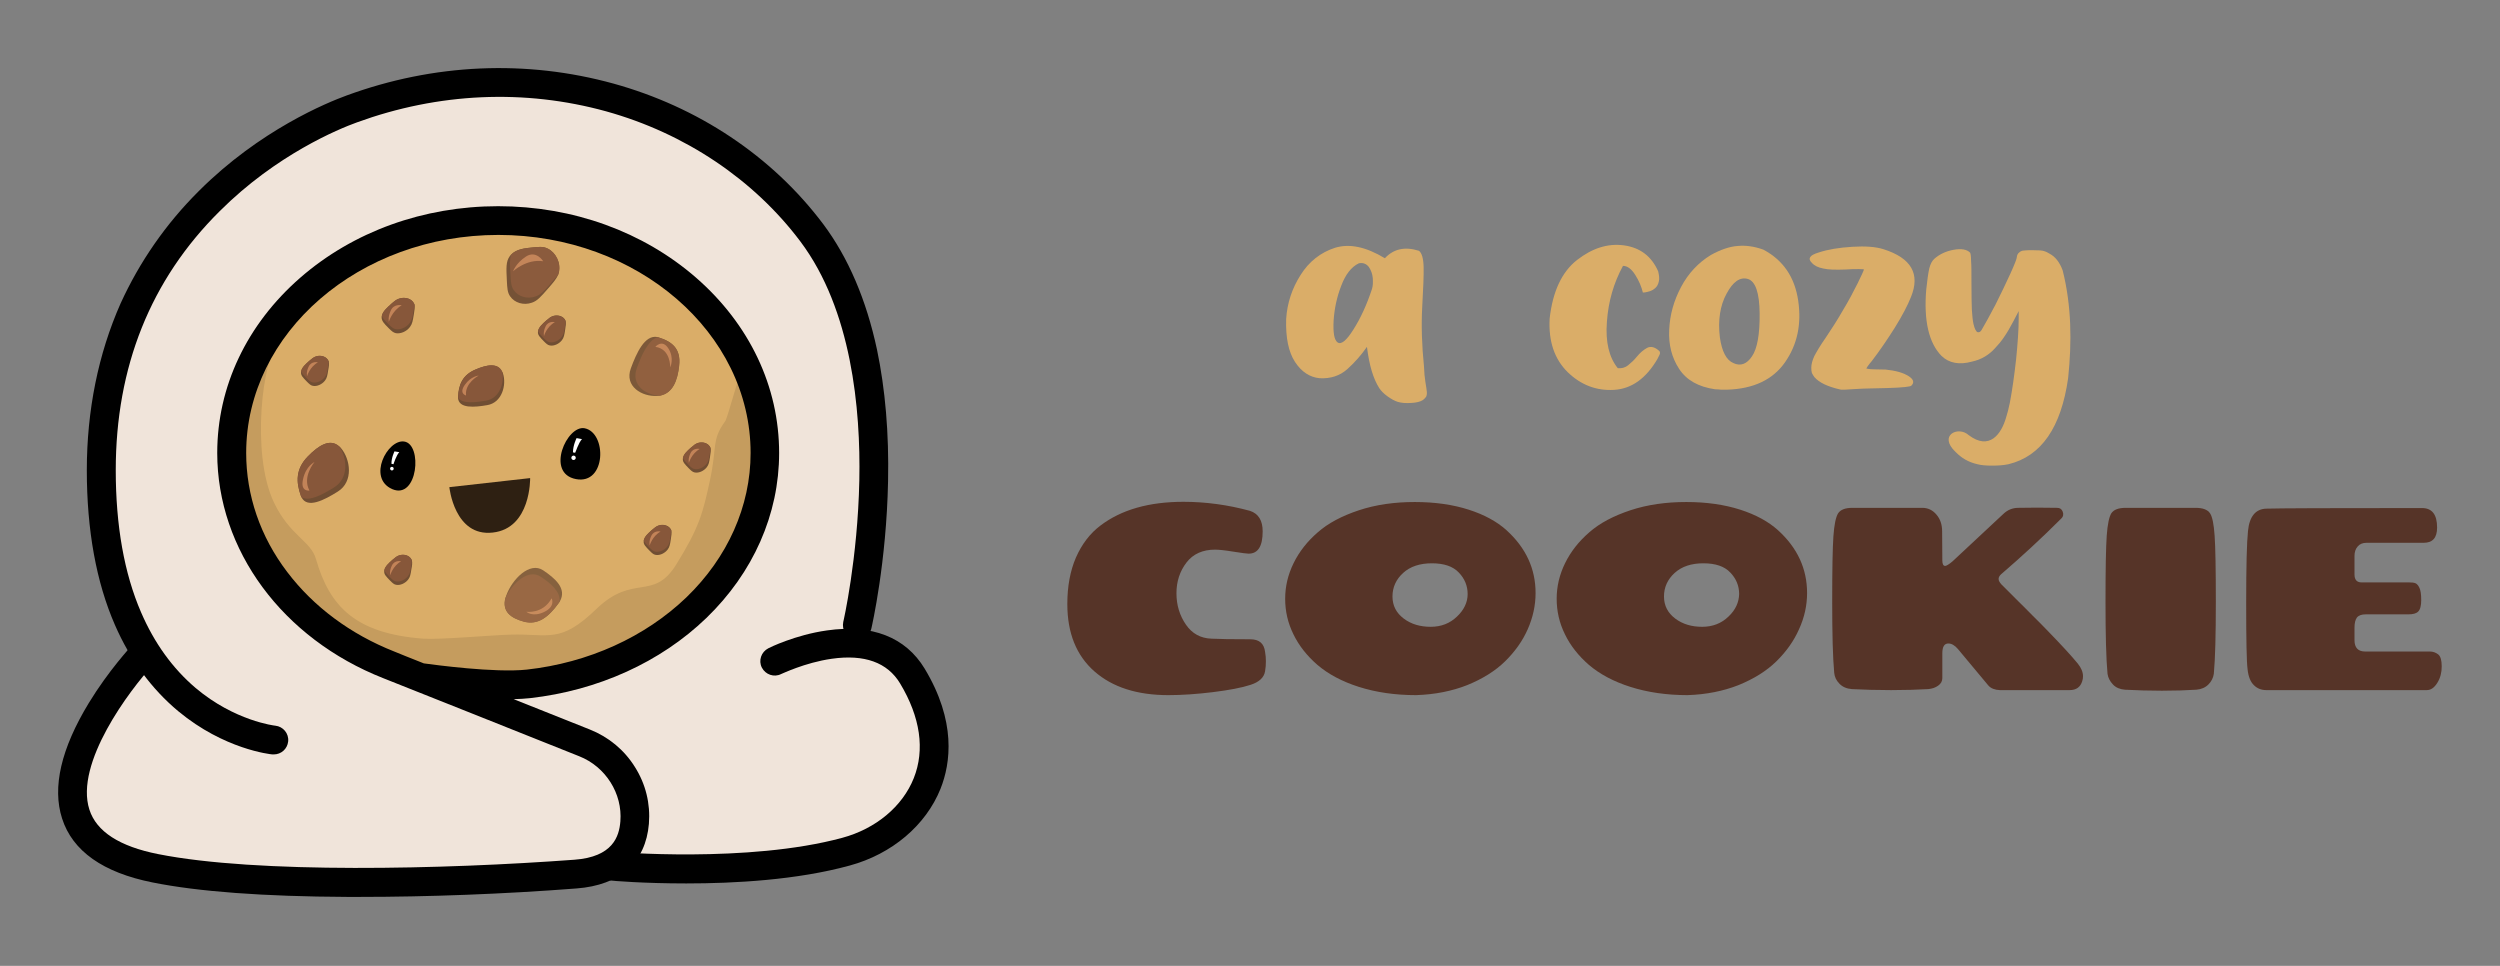 <svg xml:space="preserve" style="enable-background:new 0 0 1244 480.6;" viewBox="0 0 1244 480.6" y="0px" x="0px" xmlns:xlink="http://www.w3.org/1999/xlink" xmlns="http://www.w3.org/2000/svg" id="Layer_1" version="1.1">
<rect x="0" y="0" width="1244" height="480.6" fill="#808080" stroke="none"/>
<style type="text/css">
	.st0{fill:#F0E4DA;}
	.st1{fill:#DAAD68;}
	.st2{fill:#2E2012;}
	.st3{fill:#FFFFFF;}
	.st4{opacity:0.1;}
	.st5{opacity:0.56;}
	.st6{fill:#321614;}
	.st7{fill:#57241F;}
	.st8{fill:#B56A4F;}
	.st9{opacity:0.5;}
	.st10{opacity:0.63;}
	.st11{opacity:0.6;}
	.st12{fill:#563428;}
</style>
<g>
	<g>
		<path d="M230.9,42.9c0,0-122.1,6.4-166,113.5c-43.9,107.1,5.9,169.7,5.9,169.7s-60.1,56.4-21,94.5
			c30.2,29.5,194.7,18.1,194.7,18.1l62.9-6c0,0,113.8,3.7,134.7-15.9c27.5-25.8,30.3-45.4,10.2-89.9c-23.1-5.7-26.1-8.7-26.1-8.7
			S509.1,41.8,230.9,42.9L230.9,42.9z" class="st0"></path>
		<path d="M246.9,337.8c73.8,0,133.6-51.4,133.6-114.8c0-63.4-59.8-114.8-133.6-114.8c-73.8,0-133.6,51.4-133.6,114.8
			C113.3,286.4,173.1,337.8,246.9,337.8z" class="st1"></path>
		<path d="M136.2,375.4c-0.2,0-0.5,0-0.7,0c-1-0.1-23.9-2.5-46.8-21.5c-13.3-11.1-23.9-25.5-31.5-42.9c-9.3-21.3-14-47.2-14-77
			s5.7-57.9,16.8-83C69.4,130.4,82.4,111.5,99,95c30.3-30.3,63.9-44,73.5-47.5c43.4-15.9,89.3-17.9,132.8-5.9
			c20.9,5.8,40.5,14.7,58.2,26.5c18,12,33.5,26.6,46.2,43.5c12.4,16.6,21.4,37.6,26.7,62.4c4.1,19.6,6,41.6,5.5,65.5
			c-0.8,40.4-8,71.9-8.3,73.2c-0.9,3.9-4.7,6.2-8.6,5.4c-3.9-0.9-6.2-4.7-5.4-8.6c0.1-0.3,7.2-31.5,8-70.5
			c0.7-35.4-3.8-84.8-29.3-118.8c-23.2-30.9-57.5-53.9-96.7-64.8c-40.6-11.2-83.4-9.3-124,5.5c-8.9,3.2-40.1,16-68.3,44.2
			C74.9,139.2,57.6,182.6,57.6,234c0,27.5,4.2,51.3,12.6,70.7c6.6,15.3,15.7,27.9,27.1,37.6c19.5,16.5,39.5,18.8,39.7,18.8
			c3.9,0.4,6.8,3.9,6.4,7.8C143,372.7,139.9,375.4,136.2,375.4L136.2,375.4z"></path>
		<path d="M341.5,439.6c-21.2,0-36.8-1.3-38.1-1.5c-3.9-0.4-6.8-3.8-6.5-7.8c0.3-3.9,3.8-6.8,7.8-6.5c0.7,0.1,67.6,5.8,114.4-6.9
			c16.7-4.5,30-15.6,35.6-29.7c5.6-14.1,3.3-30.3-6.8-47.1c-6.3-10.5-17.8-14.6-34-12.3c-13.4,1.9-25,7.6-25.2,7.6
			c-3.5,1.8-7.8,0.3-9.6-3.2c-1.8-3.5-0.3-7.8,3.2-9.6c0.5-0.3,13.5-6.7,29.2-8.9c22.3-3.2,39.1,3.3,48.6,19
			c15.8,26.2,13,47,7.9,59.8c-7.3,18.2-24.2,32.5-45.2,38.2C396.6,437.9,365.5,439.6,341.5,439.6L341.5,439.6z"></path>
		<path d="M179.1,446.3c-2.1,0-4.3,0-6.4,0c-41.4-0.2-74-2.6-96.8-7.2c-24.6-4.9-39.8-15.6-45-31.8c-5-15.5-0.5-34.8,13.3-57.5
			c9.8-16.1,20.9-28,21.3-28.5c2.7-2.9,7.2-3.1,10.1-0.4c2.9,2.7,3.1,7.2,0.4,10.1c-11.3,12.2-39,48.8-31.5,71.9
			c3.5,10.9,15,18.3,34.2,22.1c49.2,9.8,142.3,7.6,207.1,2.8c19.2-1.4,22.3-11.6,22.9-19.1c1.1-13.8-7.3-27.2-20.5-32.4
			c-25.1-10-84.9-33.9-97.4-38.8c-50.3-19.8-82.7-63.8-82.7-112.1c0-33,14.7-64,41.3-87.2c26.4-23,61.4-35.6,98.5-35.6
			c37.2,0,72.2,12.7,98.5,35.6c26.6,23.2,41.3,54.2,41.3,87.2c0,30.5-12.9,59.6-36.2,82.1c-22.8,22-54,36.1-87.8,39.9
			c-2.5,0.3-5.2,0.4-8.1,0.5c14.6,5.8,28.6,11.4,37.9,15.1c9.3,3.7,17.1,10.1,22.4,18.6c5.4,8.5,7.8,18.3,7,28.3
			c-1.6,19.2-14.4,30.6-36.1,32.2C250.7,444.9,212.6,446.3,179.1,446.3L179.1,446.3z M210.9,330.1c5.2,0.7,35.3,4.8,51.2,3.1
			c30.7-3.4,58.9-16.2,79.5-36c20.5-19.8,31.9-45.3,31.9-71.8c0-59.8-56.3-108.5-125.5-108.5c-69.2,0-125.5,48.7-125.5,108.5
			c0,21.1,7,41.6,20.4,59.2c13.1,17.3,31.5,31,53.3,39.6C198.8,325.3,204.1,327.4,210.9,330.1z"></path>
		<path d="M223.6,242.4l40.2-4.5c0,0,0.5,25-18.6,27.1C226.1,267.2,223.6,242.4,223.6,242.4z" class="st2"></path>
		<path d="M201.1,219.7c-8.3-1.2-18.5,18.2-5.9,23.7C207.9,248.8,210.4,221,201.1,219.7z"></path>
		<path d="M198.7,225l-2.4-0.4c0,0-1.6,3.2-1.5,6.2l1,0.2C195.8,231,197.2,226.5,198.7,225L198.7,225z" class="st3"></path>
		<path d="M195,234.1c0.5,0,0.9-0.4,0.9-0.9c0-0.5-0.4-0.9-0.9-0.9c-0.5,0-0.9,0.4-0.9,0.9
			C194.1,233.6,194.5,234.1,195,234.1z" class="st3"></path>
		<path d="M290.9,213.1c-8.8-1.7-19.6,22.4-4.3,25.3C301.7,241.3,302.1,215.3,290.9,213.1z"></path>
		<path d="M289.6,218.5l-2.7-0.5c0,0-1.8,3.6-1.8,7.1l1.1,0.2C286.3,225.4,287.9,220.2,289.6,218.5z" class="st3"></path>
		<path d="M285.4,228.9c0.6,0,1.1-0.5,1.1-1.1c0-0.6-0.5-1.1-1.1-1.1c-0.6,0-1.1,0.5-1.1,1.1
			C284.3,228.4,284.8,228.9,285.4,228.9z" class="st3"></path>
		<g class="st4">
			<path d="M355.9,285.7c-9.3,15.8-27.6,29.6-46,37.1c-18.3,7.5-19.7,7-29.2,13.3c-9.4,6.3-64.4,11.4-87-0.4
				c-22.6-11.8-40-23.4-42.8-29.5c-2.8-6.1-6.4-10.1-10.7-13.9c-31-27-36.6-92.6-2-120.8c-7.2,5.9-13.6,53.9-1.9,78.5
				c7.9,16.6,18.3,19.1,20.9,28.1c6.8,23.7,19.6,37.1,53.3,39.7c8.2,0.6,34.7-1.8,43.5-2c19.3-0.6,24.6,4.8,42.9-12.9
				c18.3-17.6,28.2-3.6,39.6-22c11.4-18.4,13.2-25.3,16.8-42s0.7-19.9,7.5-29.2c1.3-1.7,6.6-22.8,8.4-25.2
				c-0.4,5.3,9.9,14.3,8.8,17.7c-3.7,12.3,1.6,14.7,0.9,26.1C378.2,239.7,365.2,270,355.9,285.7L355.9,285.7z"></path>
		</g>
		<g class="st5">
			<path d="M327,197c-7.5,0.5-16.4-4.7-13.1-13.7c2.8-7.6,6.9-16.8,13.2-15.6c0.2,0,0.5,0.1,0.7,0.2
				c6.8,2.1,11,5.8,10.1,13.9c-0.8,7.6-3.2,13.9-9.7,15.1C328,196.9,327.5,197,327,197L327,197z" class="st6"></path>
			<path d="M328.4,196.9c-7.1-0.3-14.6-5.3-11.5-13.7c2.3-6.4,5.6-13.9,10.3-15.4c0.2,0,0.5,0.1,0.7,0.2
				c6.8,2.1,11,5.8,10.1,13.9C337.2,189.4,334.8,195.7,328.4,196.9z" class="st7"></path>
			<path d="M326.1,172.6c0,0,3.4-4.1,6.5,0.8c3.1,4.9,0.9,9.4,0.9,9.4S333.8,173.6,326.1,172.6L326.1,172.6z" class="st8"></path>
		</g>
		<g class="st9">
			<path d="M252,296.1c2.9-7.9,11.6-16.8,18.3-12.3c5.6,3.8,12.1,9,8.2,15.6c-0.1,0.2-0.3,0.5-0.5,0.7
				c-5,6.9-10.2,11-17.2,9.2c-6.5-1.7-11.1-4.9-9.3-11.8C251.7,297.1,251.8,296.6,252,296.1z" class="st6"></path>
			<path d="M251.5,297.6c3.4-7.4,11.4-14.8,17.6-10.6c4.7,3.1,10,7.4,9.3,12.5c-0.1,0.2-0.3,0.5-0.5,0.7
				c-5,6.9-10.2,11-17.2,9.2C254.3,307.6,249.7,304.4,251.5,297.6L251.5,297.6z" class="st7"></path>
			<path d="M274.5,297.7c0,0,2.1,4-3.7,6.8c-5.8,2.8-8.9-0.1-8.9-0.1S270.1,305.7,274.5,297.7L274.5,297.7z" class="st8"></path>
		</g>
		<g class="st10">
			<path d="M169.7,223c4.6,5.4,6.4,16.6-1.6,21.6c-6.7,4.2-15.2,8.7-18.1,2.8c-0.1-0.2-0.2-0.5-0.3-0.7
				c-2.5-7-2.5-13.4,3.4-19.5c5.5-5.7,11.1-9.1,15.6-5.1C169.1,222.3,169.4,222.6,169.7,223L169.7,223z" class="st6"></path>
			<path d="M168.8,222.1c3.9,5.7,5,15.7-2.5,20.4c-5.6,3.5-12.5,7.3-16.3,4.9c-0.1-0.2-0.2-0.5-0.3-0.7
				c-2.5-7-2.5-13.4,3.4-19.5C158.7,221.5,164.3,218.1,168.8,222.1L168.8,222.1z" class="st7"></path>
			<path d="M154,244.1c0,0-4.7,0.8-3.2-5.7c1.4-6.5,5.7-8.5,5.7-8.5S150.2,237.3,154,244.1z" class="st8"></path>
		</g>
		<g class="st10">
			<path d="M250.3,185.9c1.8,5.5-0.4,14.5-7.9,15.7c-6.3,1.1-14.1,1.8-14.5-3.6c0-0.2,0-0.4,0-0.6
				c0.3-6.1,2.3-10.8,8.6-13.5c5.9-2.5,11.2-3.4,13.3,1.1C250.1,185.2,250.2,185.5,250.3,185.9L250.3,185.9z" class="st6"></path>
			<path d="M249.9,184.9c1.2,5.5-1.2,13.4-8.2,14.5c-5.3,0.9-11.6,1.6-13.7-1.4c0-0.2,0-0.4,0-0.6
				c0.3-6.1,2.3-10.8,8.6-13.5C242.5,181.3,247.8,180.5,249.9,184.9L249.9,184.9z" class="st7"></path>
			<path d="M231.9,196.8c0,0-3.7-0.9-0.6-5.3c3.1-4.4,6.9-4.6,6.9-4.6S231.2,190.5,231.9,196.8z" class="st8"></path>
		</g>
		<g class="st10">
			<path d="M163.3,184.3c-0.4,2.6-0.6,3.8-1.6,5.1c-1.5,1.9-4,3-6,2.6c-1.1-0.2-1.8-0.9-3.1-2.2c-1.9-2-3-3-2.8-4.7
				c0-0.1,0-0.3,0.1-0.4c0.4-1.9,2.2-3.5,4-5.1c1.3-1.1,2.2-1.9,3.5-2.3c2.4-0.7,5.1,0.1,6.1,2.3c0.1,0.1,0.1,0.3,0.1,0.4
				C163.8,181.1,163.7,182.2,163.3,184.3L163.3,184.3z" class="st6"></path>
			<path d="M163.2,182.6c-0.4,2.6-0.6,3.8-1.6,5.1c-1.5,1.9-4,3-6,2.6c-1.1-0.2-1.8-0.9-3.1-2.2
				c-1.4-1.4-2.3-2.4-2.7-3.4c0.4-1.9,2.2-3.5,4-5.1c1.3-1.1,2.2-1.9,3.5-2.3c2.4-0.7,5.1,0.1,6.1,2.3c0.1,0.1,0.1,0.3,0.1,0.4
				C163.5,180.8,163.4,181.6,163.2,182.6L163.2,182.6z" class="st7"></path>
			<path d="M158.2,180.3c0,0-3.2-0.8-4.6,2.1c-1.4,2.9-0.8,4.8-0.8,4.8S154,182.7,158.2,180.3L158.2,180.3z" class="st8"></path>
		</g>
		<g class="st10">
			<path d="M204.7,283.3c-0.4,2.6-0.6,3.8-1.6,5.1c-1.5,1.9-4,3-6,2.6c-1.1-0.2-1.8-0.9-3.1-2.2c-1.9-2-3-3-2.8-4.7
				c0-0.1,0-0.3,0.1-0.4c0.4-1.9,2.2-3.5,4-5.1c1.3-1.1,2.2-1.9,3.5-2.3c2.4-0.7,5.1,0.1,6.1,2.3c0.1,0.1,0.1,0.3,0.1,0.4
				C205.2,280.1,205.1,281.3,204.7,283.3L204.7,283.3z" class="st6"></path>
			<path d="M204.6,281.6c-0.4,2.6-0.6,3.8-1.6,5.1c-1.5,1.9-4,3-6,2.6c-1.1-0.2-1.8-0.9-3.1-2.2
				c-1.4-1.4-2.3-2.4-2.7-3.4c0.4-1.9,2.2-3.5,4-5.1c1.3-1.1,2.2-1.9,3.5-2.3c2.4-0.7,5.1,0.1,6.1,2.3c0.1,0.1,0.1,0.3,0.1,0.4
				C204.9,279.8,204.8,280.6,204.6,281.6L204.6,281.6z" class="st7"></path>
			<path d="M199.6,279.3c0,0-3.2-0.8-4.6,2.1c-1.4,2.9-0.8,4.8-0.8,4.8S195.4,281.7,199.6,279.3L199.6,279.3z" class="st8"></path>
		</g>
		<g class="st10">
			<path d="M333.8,268.4c-0.4,2.6-0.6,3.8-1.6,5.1c-1.5,1.9-4,3-6,2.6c-1.1-0.2-1.8-0.9-3.1-2.2c-1.9-2-3-3-2.8-4.7
				c0-0.1,0-0.3,0.1-0.4c0.4-1.9,2.2-3.5,4-5.1c1.3-1.1,2.2-1.9,3.5-2.3c2.4-0.7,5.1,0.1,6.1,2.3c0.1,0.1,0.1,0.3,0.1,0.4
				C334.3,265.2,334.1,266.4,333.8,268.4L333.8,268.4z" class="st6"></path>
			<path d="M333.7,266.8c-0.4,2.6-0.6,3.8-1.6,5.1c-1.5,1.9-4,3-6,2.6c-1.1-0.2-1.8-0.9-3.1-2.2
				c-1.4-1.4-2.3-2.4-2.7-3.4c0.4-1.9,2.2-3.5,4-5.1c1.3-1.1,2.2-1.9,3.5-2.3c2.4-0.7,5.1,0.1,6.1,2.3c0.1,0.1,0.1,0.3,0.1,0.4
				C334,264.9,333.8,265.7,333.7,266.8L333.7,266.8z" class="st7"></path>
			<path d="M328.7,264.5c0,0-3.2-0.8-4.6,2.1c-1.4,2.9-0.8,4.8-0.8,4.8S324.5,266.9,328.7,264.5L328.7,264.5z" class="st8"></path>
		</g>
		<g class="st11">
			<path d="M272.6,143.7c-3.5,4-5.2,6-7.9,6.9c-4.1,1.5-8.7,0.1-10.9-3.2c-1.3-1.9-1.4-3.9-1.6-8c-0.3-6-0.5-9.3,1.5-12
				c0.2-0.2,0.4-0.4,0.5-0.6c2.7-2.9,6.9-3.3,11-3.7c3-0.3,5.1-0.5,7.3,0.6c3.9,1.9,6.7,7,5.5,12c-0.1,0.3-0.2,0.7-0.3,1
				C276.9,138.8,275.3,140.6,272.6,143.7L272.6,143.7z" class="st6"></path>
			<path d="M274.4,140.6c-3.4,4-5.2,6-7.9,6.9c-4.1,1.5-8.7,0.1-10.9-3.2c-1.3-1.9-1.4-3.9-1.6-8
				c-0.3-4.4-0.4-7.3,0.3-9.5c2.7-2.9,6.9-3.3,11-3.7c3-0.3,5.1-0.5,7.3,0.6c3.9,1.9,6.7,7,5.5,12c-0.1,0.3-0.2,0.7-0.3,1
				C276.8,137.8,275.7,139.1,274.4,140.6z" class="st7"></path>
			<path d="M270.3,130c0,0-3.4-5.6-8.5-2.4c-5.1,3.3-6.5,7.4-6.5,7.4S262,128.7,270.3,130z" class="st8"></path>
		</g>
		<g class="st10">
			<path d="M281.2,164.2c-0.4,2.6-0.6,3.8-1.6,5.1c-1.5,1.9-4,3-6,2.6c-1.1-0.2-1.8-0.9-3.1-2.2c-1.9-2-3-3-2.8-4.7
				c0-0.1,0-0.3,0.1-0.4c0.4-1.9,2.2-3.5,4-5.1c1.3-1.1,2.2-1.9,3.5-2.3c2.4-0.7,5.1,0.1,6.1,2.3c0.1,0.1,0.1,0.3,0.1,0.4
				C281.7,161,281.5,162.2,281.2,164.2L281.2,164.2z" class="st6"></path>
			<path d="M281.1,162.6c-0.4,2.6-0.6,3.8-1.6,5.1c-1.5,1.9-4,3-6,2.6c-1.1-0.2-1.8-0.9-3.1-2.2
				c-1.4-1.4-2.3-2.4-2.7-3.4c0.4-1.9,2.2-3.5,4-5.1c1.3-1.1,2.2-1.9,3.5-2.3c2.4-0.7,5.1,0.1,6.1,2.3c0.1,0.1,0.1,0.3,0.1,0.4
				C281.4,160.7,281.3,161.5,281.1,162.6L281.1,162.6z" class="st7"></path>
			<path d="M276.1,160.3c0,0-3.2-0.8-4.6,2.1c-1.4,2.9-0.8,4.8-0.8,4.8S271.9,162.7,276.1,160.3L276.1,160.3z" class="st8"></path>
		</g>
		<g class="st10">
			<path d="M353.3,227.4c-0.4,2.6-0.6,3.8-1.6,5.1c-1.5,1.9-4,3-6,2.6c-1.1-0.2-1.8-0.9-3.1-2.2c-1.9-2-3-3-2.8-4.7
				c0-0.1,0-0.3,0.1-0.4c0.4-1.9,2.2-3.5,4-5.1c1.3-1.1,2.2-1.9,3.5-2.3c2.4-0.7,5.1,0.1,6.1,2.3c0.1,0.1,0.1,0.3,0.1,0.4
				C353.8,224.2,353.6,225.4,353.3,227.4L353.3,227.4z" class="st6"></path>
			<path d="M353.2,225.7c-0.4,2.6-0.6,3.8-1.6,5.1c-1.5,1.9-4,3-6,2.6c-1.1-0.2-1.8-0.9-3.1-2.2
				c-1.4-1.4-2.3-2.4-2.7-3.4c0.4-1.9,2.2-3.5,4-5.1c1.3-1.1,2.2-1.9,3.5-2.3c2.4-0.7,5.1,0.1,6.1,2.3c0.1,0.1,0.1,0.3,0.1,0.4
				C353.5,223.9,353.4,224.7,353.2,225.7L353.2,225.7z" class="st7"></path>
			<path d="M348.2,223.4c0,0-3.2-0.8-4.6,2.1c-1.4,2.9-0.8,4.8-0.8,4.8S344,225.8,348.2,223.4L348.2,223.4z" class="st8"></path>
		</g>
		<g class="st10">
			<path d="M205.9,156.6c-0.5,3-0.7,4.5-1.9,6.1c-1.7,2.3-4.7,3.5-7,3.1c-1.3-0.3-2.1-1-3.7-2.6
				c-2.3-2.3-3.5-3.6-3.4-5.5c0-0.2,0-0.3,0.1-0.5c0.4-2.2,2.6-4.1,4.7-6c1.5-1.3,2.6-2.3,4.2-2.7c2.8-0.8,6.1,0.1,7.2,2.7
				c0.1,0.2,0.1,0.3,0.2,0.5C206.5,152.9,206.3,154.2,205.9,156.6L205.9,156.6z" class="st6"></path>
			<path d="M205.8,154.6c-0.5,3-0.7,4.5-1.9,6.1c-1.7,2.3-4.7,3.5-7,3.1c-1.3-0.3-2.1-1-3.7-2.6c-1.7-1.7-2.8-2.8-3.2-4
				c0.4-2.2,2.6-4.1,4.7-6c1.5-1.3,2.6-2.3,4.2-2.7c2.8-0.8,6.1,0.1,7.2,2.7c0.1,0.2,0.1,0.3,0.2,0.5
				C206.2,152.5,206,153.4,205.8,154.6L205.8,154.6z" class="st7"></path>
			<path d="M199.9,151.9c0,0-3.8-0.9-5.4,2.5c-1.6,3.4-1,5.7-1,5.7S195,154.8,199.9,151.9L199.9,151.9z" class="st8"></path>
		</g>
	</g>
	<g>
		<path d="M581.4,345.9c-15.5,0-27.8-3.9-36.8-11.8c-9-7.9-13.5-19.1-13.5-33.5c0-8.8,1.4-16.5,4.3-23.2
			c2.9-6.6,7-12,12.2-15.9c10.4-7.9,24.2-11.8,41.3-11.8c11,0,22.1,1.5,33.1,4.5c4.2,1.4,6.3,4.8,6.3,10.2c0,7.4-2.3,11.1-7,11.1
			c-0.8,0-3.3-0.3-7.6-1c-4.3-0.7-7.3-1-9.1-1c-6.1,0-10.9,2.1-14.2,6.4c-3.3,4.3-5,9.4-5,15.3c0,5.9,1.6,11.1,4.7,15.6
			c3.1,4.5,7.3,6.8,12.7,7c3.6,0.2,10.1,0.3,19.3,0.3c4.5,0,6.9,2.1,7.4,6.3c0.3,1.6,0.4,3.1,0.4,4.7c0,1.6-0.1,3.2-0.4,4.9
			c-0.5,3.1-2.9,5.4-7.3,6.8c-4.3,1.4-10.5,2.6-18.6,3.6C595.5,345.4,588.1,345.9,581.4,345.9L581.4,345.9z" class="st12"></path>
		<path d="M704.6,345.9c-10.4,0-19.9-1.4-28.4-4.1c-8.5-2.7-15.3-6.4-20.6-10.9c-5.3-4.6-9.3-9.7-12-15.3
			c-2.8-5.7-4.1-11.5-4.1-17.7c0-6.1,1.4-12,4.2-17.7c2.8-5.7,6.8-10.8,12-15.3c5.2-4.6,12.1-8.2,20.5-11c8.5-2.8,17.7-4.1,27.8-4.1
			c10.1,0,19,1.3,26.8,3.8c7.8,2.5,14,5.9,18.8,10.2c9.7,8.8,14.5,19.2,14.5,31.3c0,6.1-1.3,12.1-3.9,18c-2.6,5.9-6.4,11.2-11.3,16
			c-4.9,4.8-11.2,8.7-18.8,11.8C722.5,343.9,714,345.6,704.6,345.9L704.6,345.9z M730.3,295.6c0-4.1-1.5-7.7-4.4-10.7
			c-2.9-3.1-7.4-4.6-13.4-4.6c-6,0-10.8,1.6-14.3,4.8c-3.5,3.2-5.3,7.1-5.3,11.7c0,4.6,1.9,8.2,5.6,11c3.7,2.8,8.2,4.1,13.4,4.1
			s9.6-1.7,13.1-5.1C728.5,303.5,730.3,299.7,730.3,295.6L730.3,295.6z" class="st12"></path>
		<path d="M839.7,345.9c-10.4,0-19.9-1.4-28.4-4.1c-8.5-2.7-15.3-6.4-20.6-10.9c-5.3-4.6-9.3-9.7-12-15.3
			c-2.8-5.7-4.1-11.5-4.1-17.7c0-6.1,1.4-12,4.2-17.7c2.8-5.7,6.8-10.8,12-15.3c5.2-4.6,12.1-8.2,20.5-11c8.5-2.8,17.7-4.1,27.8-4.1
			s19,1.3,26.8,3.8c7.8,2.5,14,5.9,18.8,10.2c9.7,8.8,14.5,19.2,14.5,31.3c0,6.1-1.3,12.1-4,18c-2.6,5.9-6.4,11.2-11.3,16
			c-4.9,4.8-11.2,8.7-18.8,11.8C857.5,343.9,849,345.6,839.7,345.9L839.7,345.9z M865.4,295.6c0-4.1-1.5-7.7-4.4-10.7
			c-2.9-3.1-7.4-4.6-13.4-4.6c-6,0-10.8,1.6-14.3,4.8c-3.5,3.2-5.3,7.1-5.3,11.7c0,4.6,1.9,8.2,5.6,11c3.7,2.8,8.2,4.1,13.4,4.1
			c5.2,0,9.6-1.7,13.1-5.1C863.6,303.5,865.3,299.7,865.4,295.6L865.4,295.6z" class="st12"></path>
		<path d="M989.4,341.1L974.3,323c-1.6-1.9-3.2-2.8-4.8-2.8c-2,0-3,1.6-3,4.9v12.3c0,1.6-0.7,2.8-2.1,3.8
			c-1.4,1-3,1.5-4.9,1.7c-5.4,0.3-11.6,0.5-18.5,0.5c-6.9,0-13.4-0.2-19.5-0.5c-2.6-0.2-4.7-1.1-6.2-2.7c-1.6-1.6-2.4-3.4-2.6-5.4
			c-0.7-7.6-1-19.4-1-35.4s0.2-26.9,0.6-32.6c0.4-5.7,1.2-9.5,2.3-11.3c1.2-1.9,3.6-2.8,7.2-2.8h34.7c2.8,0,5.2,1.1,7.1,3.4
			c1.9,2.2,2.8,5,2.8,8.3l0.1,14.5c0,1.8,0.5,2.7,1.4,2.7c0.6,0,1.8-0.7,3.6-2.2l25.4-23.7c2.1-2,4.6-3,7.4-3c2.9,0,6-0.1,9.3-0.1
			l10,0.1c1.4,0,2.3,0.6,2.8,1.9c0.5,1.3,0.3,2.5-0.8,3.5c-9.9,9.9-19.9,19.1-29.8,27.6c-0.9,0.8-1.3,1.6-1.3,2.4
			c0,0.8,0.5,1.7,1.4,2.7l7,7c3.5,3.5,6.5,6.4,8.7,8.7c2.3,2.2,5,5,8.1,8.2c6.2,6.4,11,11.6,14.2,15.5c1.7,2.1,2.6,4.2,2.6,6.3
			c0,0.8-0.1,1.6-0.4,2.5c-0.9,2.9-3,4.4-6.2,4.4h-34.8C992.7,343.3,990.7,342.6,989.4,341.1L989.4,341.1z" class="st12"></path>
		<path d="M1057.8,252.7h34.7c3.6,0,6,0.9,7.2,2.7c1.2,1.8,1.9,5.5,2.3,11.2c0.4,5.7,0.6,16.6,0.6,32.9
			c0,16.3-0.3,28.2-1,35.8c-0.3,2-1.2,3.8-2.7,5.3s-3.5,2.4-6,2.6c-4.9,0.3-10.6,0.5-17.1,0.5s-12.6-0.2-18.4-0.5
			c-2.5-0.2-4.5-1-6-2.6s-2.4-3.3-2.7-5.3c-0.7-7.6-1-19.5-1-35.8c0-16.3,0.2-27.2,0.6-32.9c0.4-5.7,1.2-9.4,2.3-11.2
			C1051.8,253.6,1054.2,252.7,1057.8,252.7L1057.8,252.7z" class="st12"></path>
		<path d="M1121.6,341c-1.7-1.6-2.8-4.2-3.2-7.9c-0.5-3.7-0.7-14.7-0.7-33c0-18.3,0.3-30.3,0.9-35.9
			c0.7-7.2,3.8-11,9.2-11.1c6.2-0.2,32-0.3,77.3-0.3c5.1,0,7.6,3.2,7.6,9.7c0,5.1-2.2,7.6-6.7,7.6h-28.5c-1.8,0-3.3,0.6-4.3,1.8
			c-1.1,1.2-1.6,2.8-1.6,4.7v9.3c0,2.6,1.2,3.9,3.5,3.9h23.6c1.4,0,2.4,0.1,3.2,0.4c0.7,0.3,1.4,1,2,2.3c0.6,1.2,0.9,3.3,0.9,6.1
			c0,2.8-0.5,4.7-1.5,5.7c-1,1-2.6,1.4-4.9,1.4h-21.1c-2.2,0-3.6,0.5-4.5,1.6c-0.8,1.1-1.2,2.7-1.2,5v6.3c0,3.7,1.8,5.6,5.3,5.6
			h32.2c1.6,0,2.9,0.5,4.1,1.4c1.2,0.9,1.8,2.9,1.8,6c0,3.1-0.7,5.8-2.2,8.2c-1.5,2.4-3.2,3.6-5.2,3.6h-79.9
			C1125.3,343.4,1123.2,342.6,1121.6,341L1121.6,341z" class="st12"></path>
	</g>
	<g>
		<path d="M670.4,183.7c-3.7,3.3-8.3,4.8-13.8,4.5c-4.9-0.5-9-3.2-12.2-8.1c-3.2-4.9-4.7-12-4.4-21.4
			c0.5-7.8,2.9-15.2,7.2-21.9c4.2-6.7,10-11.2,17.1-13.5c7.2-2.2,15.4-0.5,24.8,5.2c4.4-4.7,10-5.9,17-3.7c1.4,1.1,2.2,3.8,2.3,8.1
			c0.1,4.2-0.2,10.8-0.7,19.9c-0.5,9.1-0.2,19,0.9,29.8c0.1,2.7,0.3,5.2,0.7,7.6c0.4,2.2,0.6,3.8,0.7,4.8c0.1,1.1-0.1,1.9-0.4,2.5
			c-0.4,0.5-1,1.2-1.8,1.7c-1.2,0.7-3,1.2-5.6,1.3c-2.5,0.2-4.8,0-6.6-0.5c-1.6-0.5-3.4-1.5-5.2-2.8c-1.8-1.3-3.2-2.7-4.1-4.1
			c-3-4.7-5-11.5-6.1-20.5C677.4,176.6,674.1,180.4,670.4,183.7L670.4,183.7z M683.1,138.4c-0.2-2.2-0.9-4-2-5.6
			c-1.2-1.5-2.8-2.2-4.9-1.8c-3.8,1.8-6.7,5.6-8.8,11.2c-2.2,5.6-3.4,11.4-3.8,17.4c-0.3,6,0.3,9.6,2,10.8c1.8,1.2,4.4-0.9,7.9-6.5
			c3.5-5.5,6.6-12.2,9.2-20.1C683.2,142.3,683.2,140.5,683.1,138.4z" class="st1"></path>
		<path d="M784.7,129.4c7.6-5.9,15.3-8.4,23.4-7.3c8,1.1,13.7,5.4,17,12.9c0.5,2.1,0.7,3.8,0.3,5.2
			c-0.3,1.3-0.9,2.4-1.7,3.1c-0.9,0.8-1.8,1.3-2.7,1.6c-1,0.3-1.8,0.5-2.5,0.6c-0.7,0-1,0.1-1,0.1c-0.7-2.9-1.9-5.8-3.8-8.8
			c-1.9-3-3.9-4.5-6.1-4.5c-4.6,8.4-7.3,17.7-8,27.8c-0.8,10.1,1.1,17.8,5.4,23.1c1.9,0.2,3.6-0.2,5.2-1.5c1.5-1.2,2.9-2.5,4.2-4.1
			c1.7-2.1,3.4-3.5,5.2-4.5c1.8-0.9,3.8-0.5,6,1.5c0.2,0.2,0.4,0.5,0.4,0.8c0.1,0.2,0,0.6-0.2,1.1c-0.2,0.5-0.6,1.2-1.1,2.2
			c-5.7,9.7-12.9,14.8-21.6,15.3c-8.7,0.5-16.4-2.4-23-8.8c-6.6-6.5-9.6-15.3-9-26.6C772.6,145,777.2,135.3,784.7,129.4L784.7,129.4
			z" class="st1"></path>
		<path d="M864.6,122.4c4.1-0.4,8.3,0.2,12.8,1.8c10,5.3,15.7,13.8,17.4,25.5c1.7,11.7-0.5,21.9-6.6,30.6
			c-6,8.6-15.6,13.2-28.8,13.6h-2.9c-1.1-0.1-2.2-0.2-3.1-0.2c-8.3-1.2-14.3-4.6-17.9-10.2c-3.6-5.5-5.3-12-4.9-19.4
			c0.3-7.4,2.3-14.5,5.9-21.3c3.6-6.8,8.6-12.1,14.8-15.9C856.2,124.2,860.6,122.7,864.6,122.4L864.6,122.4z M855.8,167.8
			c1,7.1,3.2,11.4,6.8,12.9c3.5,1.6,6.6,0.5,9.2-3.4c2.6-3.8,3.9-10.9,3.8-21.3c-0.1-10.4-2.1-16.1-5.9-17.2
			c-3.9-1.1-7.4,1.4-10.6,7.4C855.9,152.1,854.8,159.4,855.8,167.8L855.8,167.8z" class="st1"></path>
		<path d="M902.8,187.6c-0.5-0.7-0.9-1.4-1.2-2c-0.2-0.6-0.3-1.5-0.3-2.6c0-1.7,0.5-3.6,1.5-5.8
			c1.1-2.1,2.9-5.2,5.7-9.2c2.9-4.3,5.8-8.8,8.6-13.7c2.9-4.8,5.2-9.2,7.2-13.2c0.9-1.8,1.7-3.5,2.3-4.8c0.6-1.3,0.9-2.1,0.9-2.2
			c0-0.1-0.9-0.2-2.6-0.2c-1.8,0-3.9,0-6.4,0.2c-5.1,0.2-8.9,0.1-11.3-0.5c-2.5-0.5-4.4-1.4-5.6-2.8c-2.2-2.1-1.1-3.8,3.2-5.1
			c4.8-1.6,10.4-2.5,17-2.9c6.5-0.4,11.6,0,15.4,1.2c13.9,4.4,18.4,12.3,13.7,23.8c-1.6,4.1-4.3,9.2-8,15.2
			c-3.8,6-7.6,11.6-11.6,16.8c-0.8,0.9-1.4,1.7-1.9,2.4c-0.5,0.7-0.7,1.1-0.7,1.1c0,0.1,0.4,0.2,1.2,0.3c0.8,0.2,3.6,0.2,8.4,0.3
			c5,0.5,8.8,1.6,11.3,3.2c2.6,1.6,3.1,3.2,1.5,4.8c-0.3,0.3-1.4,0.5-3.2,0.7c-1.8,0.2-4.9,0.4-8.9,0.5c-6.8,0.2-11.5,0.2-14.1,0.4
			c-2.7,0.2-4.4,0.2-5.2,0.3c-0.8,0.1-1.5,0.1-2.3,0.1c-0.8,0.1-1.4,0-1.8-0.1C909.6,192.4,905.3,190.5,902.8,187.6L902.8,187.6z" class="st1"></path>
		<path d="M973,224.8c-8.6-8.2,1.4-13,6.6-8.3c10.3,7.8,16.3-0.4,18.7-9c0.6-1.8,1.2-4.2,1.8-7.1
			c1.2-6.3,2.2-13.4,3.1-21.5c0.8-7.9,1.3-14.8,1.3-20.5v-3.6l-2.6,5c-1.7,3.2-3.2,5.8-4.6,7.8c-1.3,2-2.9,3.9-4.6,5.7
			c-3.1,3.4-6.8,5.6-11.3,6.6c-6.4,1.8-11.6,0.8-15.3-2.8c-6.3-6.4-8.9-17.5-7.6-33c0.5-4.8,1-8.2,1.5-10.5c0.6-2.3,1.4-3.8,2.5-4.8
			c2.6-2.3,5.8-3.8,9.6-4.5c3.9-0.7,6.6-0.2,8.2,1.4c0.2,0.2,0.5,1.5,0.5,3.9c0.2,2.4,0.2,6.3,0.2,11.8c0,5.8,0.1,10,0.2,12.8
			c0.2,2.9,0.4,5.2,0.8,7c0.6,2.5,1.3,3.9,2.1,4.1c0.8,0.2,1.4-0.2,2-1.2c1.8-3.1,4.1-7.2,6.9-12.6c2.7-5.3,5.1-10.5,7.3-15.2
			c2.2-4.8,3.3-7.7,3.3-8.5c0-0.3,0.1-0.7,0.3-1.1c0.2-0.5,0.5-0.8,0.9-1.1c0.3-0.3,0.6-0.5,1.1-0.7c0.4-0.2,1.1-0.2,1.9-0.3
			c0.9-0.1,2.1-0.1,3.6-0.1c1.6,0,2.9,0.1,3.8,0.1c0.9,0.1,1.7,0.2,2.4,0.5c0.6,0.2,1.4,0.6,2.2,1.1c2.9,1.5,5.1,4.3,6.6,8.4
			c4.4,17.6,4.6,35.4,2.7,53.6c-3.5,24.5-13.3,38.8-29.7,42.8c-2.4,0.5-5,0.7-8.1,0.7c-3.1,0-5.4-0.2-7.3-0.7
			C979.5,230,976,227.9,973,224.8L973,224.8z" class="st1"></path>
	</g>
</g>
</svg>
